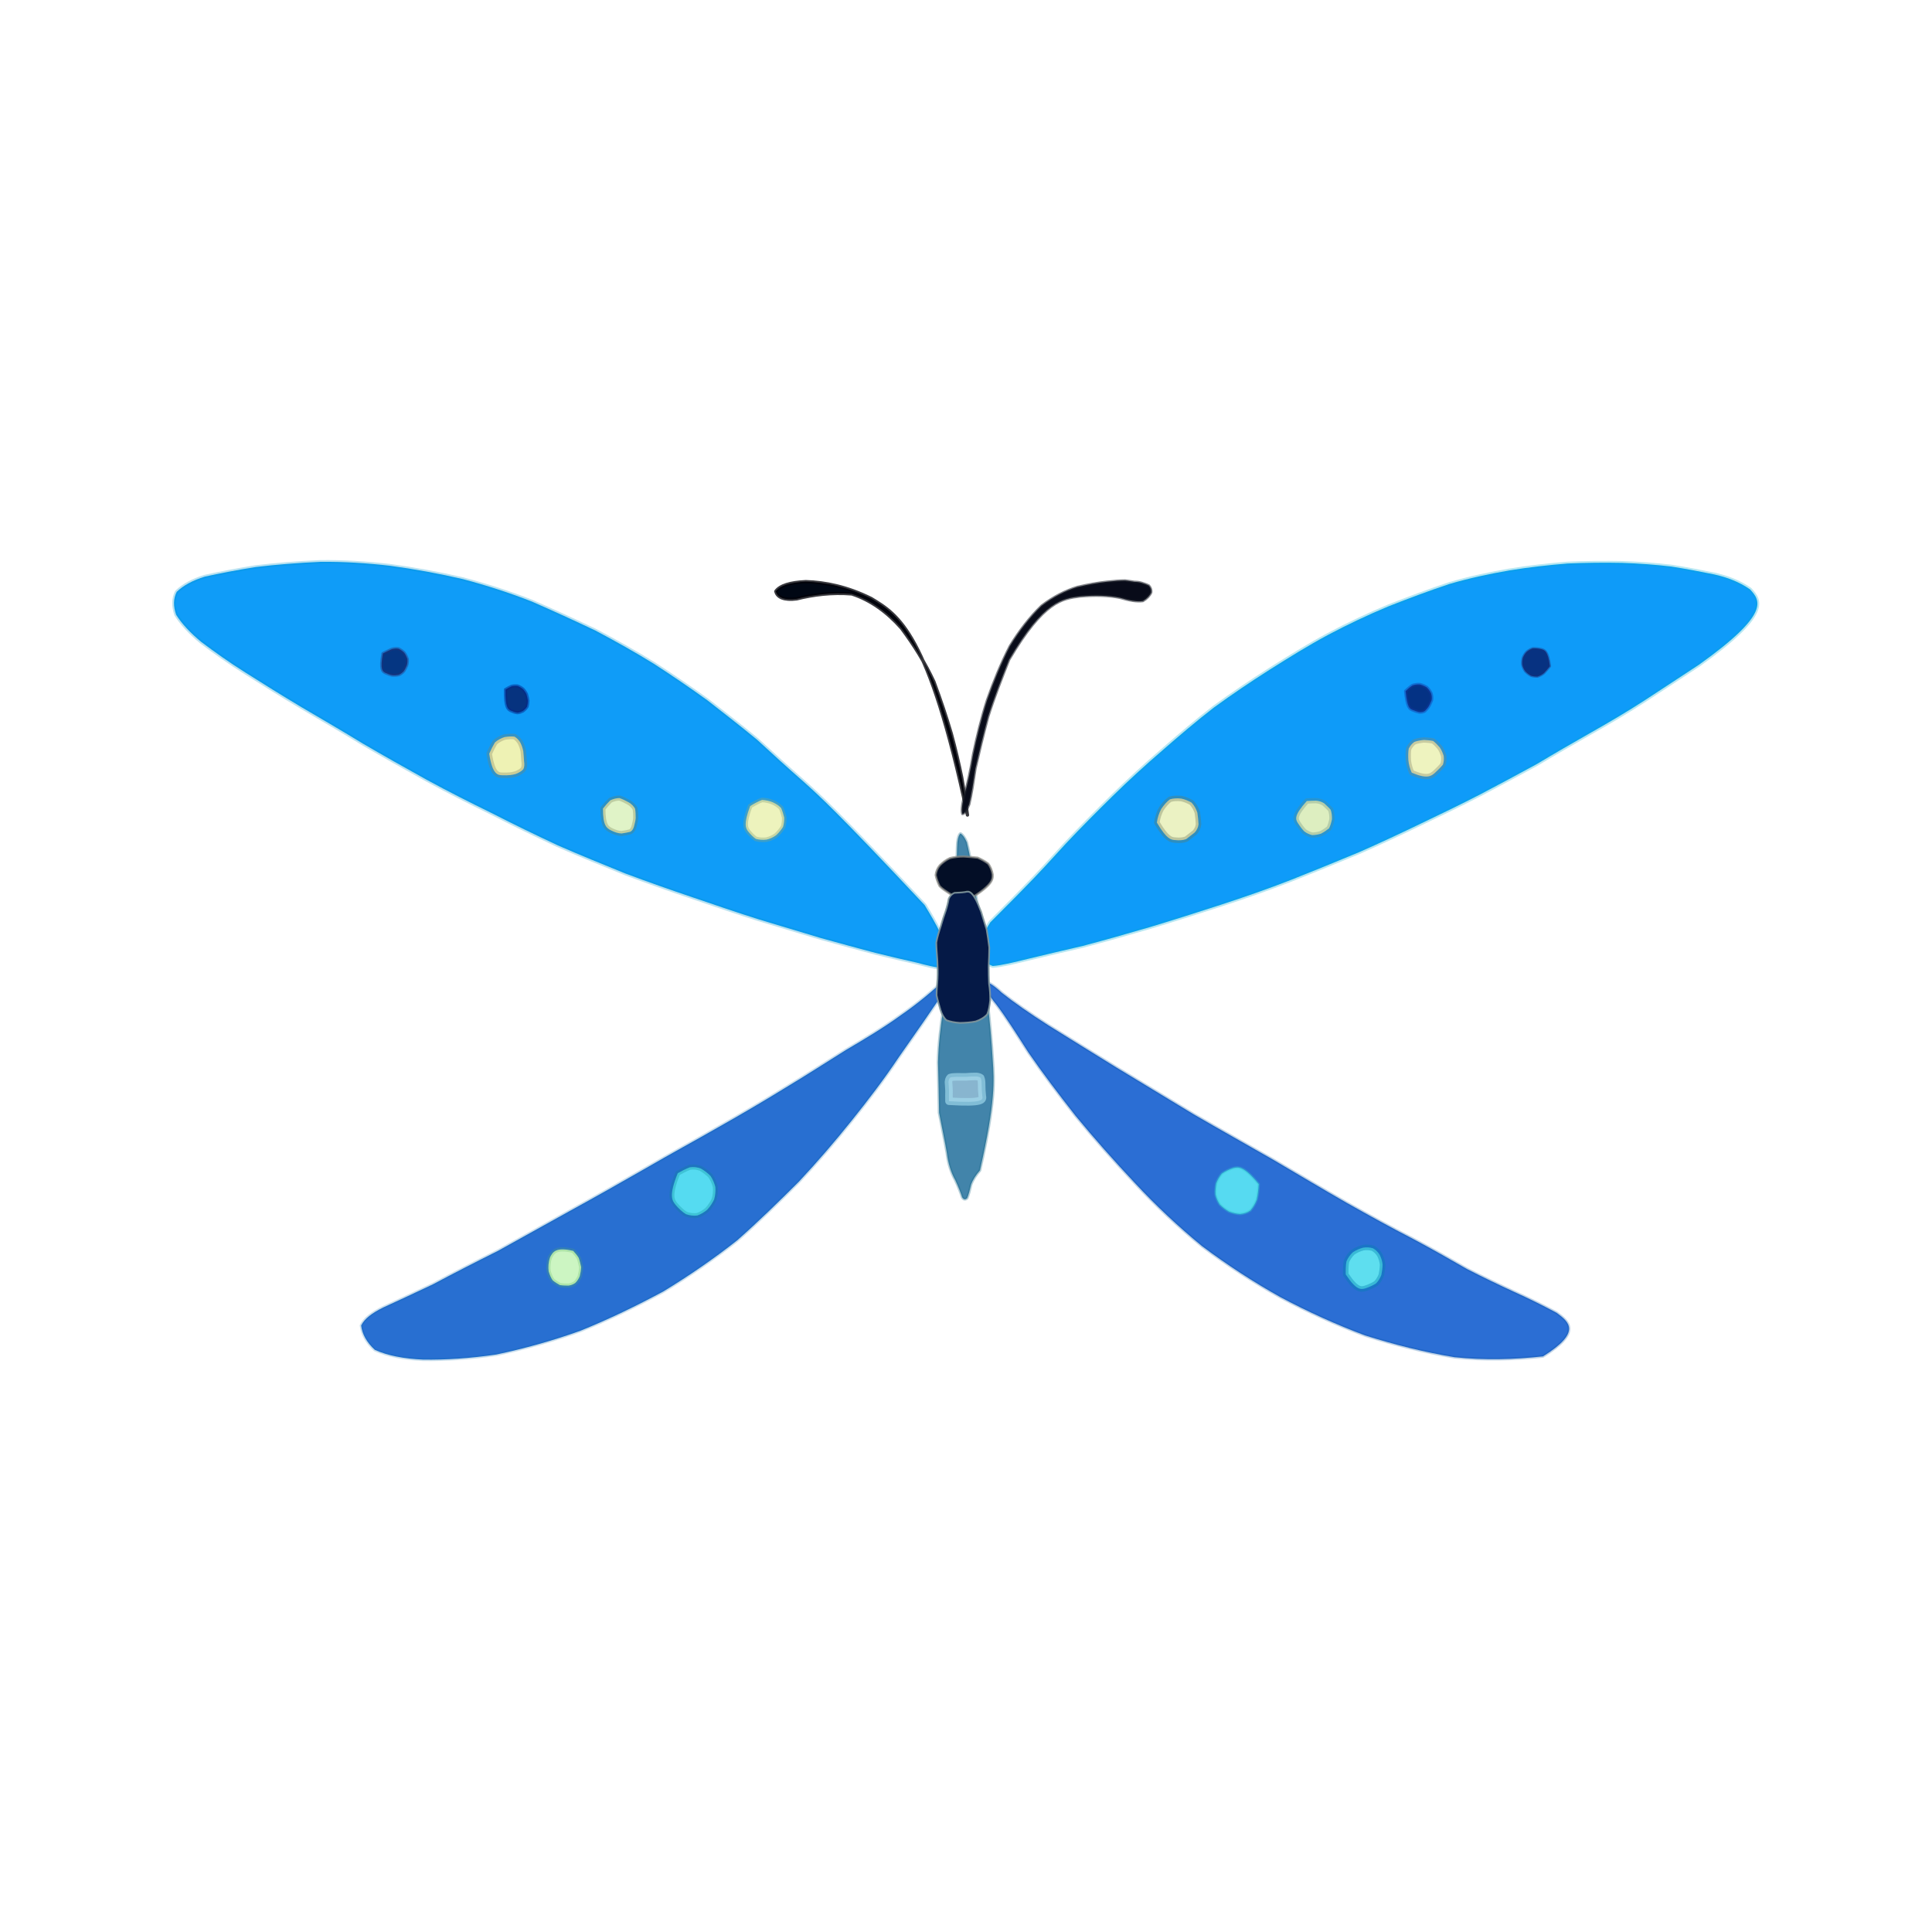 <?xml version="1.0" ?>
<svg xmlns="http://www.w3.org/2000/svg" version="1.1" width="512" height="512" viewBox="0 0 512 512">
  <defs/>
  <g>
    <path d="M 245.047 239.863 C 246.542 242.33 248.027 244.841 249.203 247.281 C 250.092 249.601 250.66 251.744 250.859 253.588 C 250.7 255.059 250.186 256.009 249.12 256.477 C 247.584 256.307 245.57 255.818 242.964 255.119 C 239.809 254.407 236.107 253.551 231.958 252.524 C 227.451 251.348 222.652 249.997 217.585 248.613 C 212.34 247.034 206.81 245.355 201.159 243.677 C 195.415 241.867 189.612 239.879 183.667 237.849 C 177.666 235.829 171.704 233.725 165.701 231.48 C 159.758 229.045 153.811 226.666 147.824 224.03 C 142.016 221.315 136.174 218.494 130.399 215.529 C 124.579 212.682 118.779 209.762 113.054 206.636 C 107.414 203.514 101.797 200.349 96.205 197.087 C 90.78 193.764 85.287 190.577 79.967 187.452 C 74.763 184.356 69.85 181.27 65.135 178.299 C 60.705 175.52 56.752 172.698 53.32 170.111 C 50.328 167.628 48.119 165.221 46.671 162.907 C 45.902 160.682 45.909 158.637 46.831 156.839 C 48.556 155.169 51.033 153.813 54.313 152.798 C 58.342 151.927 62.836 151.041 67.804 150.259 C 73.184 149.617 78.877 149.16 84.844 148.896 C 90.977 148.814 97.189 149.213 103.504 149.947 C 109.924 150.818 116.375 152.002 122.688 153.468 C 128.888 155.114 135.025 157.083 140.963 159.421 C 146.695 161.923 152.323 164.502 157.826 167.117 C 163.147 169.943 168.321 172.835 173.297 175.913 C 178.161 179.062 182.899 182.282 187.468 185.583 C 191.93 189.06 196.352 192.493 200.63 196.028 C 204.693 199.779 208.797 203.517 212.971 207.169 C 217.096 210.893 221.298 214.551 245.047 239.863" stroke-width="0.941" fill="rgb(15, 156, 248)" opacity="1.0" stroke="rgb(0, 150, 204)" stroke-opacity="0.271" stroke-linecap="round" stroke-linejoin="round"/>
    <path d="M 450.236 176.167 C 445.464 179.326 440.698 182.408 435.973 185.525 C 431.238 188.596 426.456 191.407 421.642 194.126 C 416.782 196.89 412.034 199.632 407.293 202.476 C 402.375 205.172 397.469 207.766 392.422 210.448 C 387.365 213.049 382.147 215.596 376.791 218.136 C 371.355 220.768 365.811 223.358 360.132 225.861 C 354.25 228.311 348.238 230.758 342.231 233.145 C 336.045 235.565 329.769 237.743 323.44 239.808 C 317.125 241.854 310.824 243.865 304.595 245.741 C 298.556 247.504 292.678 249.174 286.998 250.674 C 281.69 251.898 276.878 253.04 272.552 254.084 C 268.675 255.041 265.505 255.834 263.08 256.005 C 261.229 255.364 259.998 254.019 259.507 252.078 C 259.701 249.749 260.673 247.136 262.451 244.417 C 265.1 241.713 268.185 238.716 271.466 235.317 C 275.042 231.701 278.687 227.717 282.462 223.555 C 286.429 219.341 290.571 215.185 294.806 211.02 C 299.07 206.832 303.492 202.778 307.998 198.907 C 312.505 194.967 317.035 191.101 321.72 187.481 C 326.532 183.982 331.479 180.647 336.57 177.411 C 341.587 174.25 346.68 171.067 351.972 168.235 C 357.237 165.45 362.537 162.943 367.963 160.681 C 373.416 158.533 378.75 156.547 384.104 154.762 C 389.375 153.208 394.728 152.082 400.054 151.153 C 405.267 150.305 410.394 149.738 415.434 149.33 C 420.364 149.123 425.228 149.066 429.913 149.166 C 434.352 149.32 438.703 149.634 442.922 150.135 C 446.864 150.752 450.639 151.478 454.242 152.215 C 457.731 152.989 460.855 154.18 463.778 156.18 C 466.477 159.155 469.362 162.529 450.236 176.167" stroke-width="0.968" fill="rgb(14, 155, 249)" opacity="1.0" stroke="rgb(0, 169, 209)" stroke-opacity="0.285" stroke-linecap="round" stroke-linejoin="round"/>
    <path d="M 238.175 280.206 C 234.328 285.974 230.122 291.479 225.735 296.94 C 221.308 302.469 216.665 307.868 211.692 313.182 C 206.472 318.394 201.083 323.665 195.35 328.717 C 189.252 333.53 182.75 338.006 175.885 342.193 C 168.75 346.04 161.392 349.601 153.867 352.646 C 146.372 355.345 138.871 357.412 131.561 358.963 C 124.604 359.992 118.111 360.398 112.173 360.313 C 106.966 360.086 102.675 359.24 99.346 357.733 C 97.142 355.735 95.954 353.477 95.709 351.269 C 96.545 349.499 98.572 347.966 101.538 346.504 C 105.3 344.756 109.778 342.728 114.727 340.359 C 119.978 337.558 125.745 334.589 131.912 331.517 C 138.171 328.052 144.575 324.471 151.212 320.797 C 157.905 317.123 164.527 313.381 171.136 309.589 C 177.649 305.795 184.124 302.307 190.473 298.659 C 196.589 295.205 202.554 291.703 208.226 288.206 C 213.784 284.864 219.046 281.465 224.189 278.248 C 229.28 275.257 234.185 272.331 238.702 269.048 C 243.206 265.935 247.321 262.532 251.146 258.815 C 254.872 255.067 258.54 251.252 238.175 280.206" stroke-width="0.766" fill="rgb(40, 111, 209)" opacity="1.0" stroke="rgb(0, 104, 169)" stroke-opacity="0.21" stroke-linecap="round" stroke-linejoin="round"/>
    <path d="M 408.906 359.459 C 401.171 360.296 393.343 360.495 385.483 359.679 C 377.58 358.379 369.663 356.387 361.751 353.901 C 354.113 351.034 346.593 347.636 339.288 343.734 C 332.124 339.728 325.23 335.228 318.621 330.291 C 312.287 325.095 306.304 319.491 300.745 313.501 C 295.219 307.627 289.948 301.672 285.044 295.711 C 280.475 289.89 276.211 284.264 272.53 278.9 C 269.348 273.944 266.606 269.582 264.005 266.165 C 261.926 263.64 260.86 261.628 260.866 260.278 C 261.764 260.053 263.322 261.069 265.508 263.106 C 268.678 265.625 272.823 268.52 277.775 271.681 C 283.268 275.142 289.348 278.833 295.753 282.825 C 302.47 286.889 309.384 291.075 316.343 295.305 C 323.405 299.406 330.495 303.376 337.394 307.326 C 344.094 311.275 350.523 315.106 356.861 318.742 C 362.914 322.145 368.658 325.335 374.258 328.202 C 379.418 330.951 384.232 333.681 388.759 336.299 C 393.117 338.535 397.295 340.533 401.351 342.396 C 405.168 344.111 408.899 345.962 412.518 347.904 C 415.864 350.367 419.185 353.026 408.906 359.459" stroke-width="0.722" fill="rgb(43, 110, 212)" opacity="1.0" stroke="rgb(0, 79, 159)" stroke-opacity="0.243" stroke-linecap="round" stroke-linejoin="round"/>
    <path d="M 259.691 310.175 C 258.644 311.374 257.827 312.603 257.343 313.954 C 257.026 315.335 256.715 316.552 256.328 317.495 C 255.827 317.982 255.408 317.938 254.985 317.294 C 254.603 316.125 254.02 314.616 253.171 312.772 C 252.051 310.783 251.284 308.419 250.926 305.557 C 250.386 302.288 249.592 298.774 248.867 294.901 C 248.784 290.73 248.743 286.256 248.589 281.577 C 248.693 276.875 249.258 272.087 249.99 267.24 C 250.54 262.444 251.086 257.662 251.597 253.005 C 252.046 248.505 252.422 244.205 252.794 240.181 C 253.159 236.418 253.426 232.999 253.545 229.946 C 253.579 227.289 253.605 225.046 253.715 223.244 C 253.879 221.917 254.151 221.153 254.533 220.883 C 255.077 221.179 255.695 221.95 256.221 223.237 C 256.67 225.013 257.1 227.203 257.523 229.738 C 257.895 232.702 258.405 235.901 258.991 239.445 C 259.461 243.234 259.907 247.348 260.314 251.64 C 260.753 256.175 261.275 260.846 261.752 265.7 C 262.308 270.69 262.778 275.805 263.085 280.983 C 263.423 286.33 263.9 291.641 259.691 310.175" stroke-width="0.721" fill="rgb(66, 132, 170)" opacity="1.0" stroke="rgb(21, 101, 133)" stroke-opacity="0.306" stroke-linecap="round" stroke-linejoin="round"/>
    <path d="M 255.616 239.078 C 254.341 238.298 253.053 237.603 251.844 236.936 C 250.753 236.215 249.717 235.607 248.992 234.822 C 248.524 233.893 248.157 232.907 247.961 231.909 C 248.057 230.949 248.414 230.071 249.054 229.317 C 249.817 228.553 250.699 227.87 251.74 227.409 C 252.938 227.104 254.182 226.974 255.392 226.976 C 256.657 227.059 257.918 227.147 259.101 227.292 C 260.069 227.7 261.004 228.229 261.848 228.839 C 262.481 229.611 262.858 230.617 263.069 231.726 C 263.12 233.096 263.221 234.634 255.616 239.078" stroke-width="0.563" fill="rgb(3, 14, 38)" opacity="1.0" stroke="rgb(139, 139, 133)" stroke-opacity="0.736" stroke-linecap="round" stroke-linejoin="round"/>
    <path d="M 260.033 241.681 C 260.47 243.243 260.993 244.747 261.477 246.331 C 261.744 247.935 261.993 249.532 262.17 251.116 C 262.165 252.761 262.08 254.454 262.011 256.03 C 262.01 257.65 262.046 259.171 262.117 260.734 C 262.367 262.261 262.44 263.736 262.411 265.115 C 262.258 266.463 262.076 267.723 261.629 268.796 C 260.876 269.647 259.804 270.282 258.572 270.69 C 257.195 270.967 255.811 271.051 254.403 271.082 C 253.024 270.985 251.832 270.775 250.815 270.368 C 250.099 269.726 249.602 268.799 249.232 267.633 C 248.875 266.42 248.491 265.137 248.206 263.785 C 248.221 262.353 248.335 260.875 248.458 259.365 C 248.537 257.754 248.493 256.122 248.411 254.515 C 248.303 252.913 248.138 251.33 248.128 249.767 C 248.402 248.268 248.857 246.809 249.315 245.451 C 249.699 244.04 250.138 242.73 250.591 241.467 C 250.976 240.282 251.261 239.157 251.399 238.21 C 251.722 237.443 252.243 236.91 252.947 236.614 C 253.905 236.564 254.834 236.547 255.789 236.393 C 256.775 236.16 257.825 235.814 260.033 241.681" stroke-width="0.452" fill="rgb(5, 25, 70)" opacity="1.0" stroke="rgb(129, 150, 156)" stroke-opacity="0.91" stroke-linecap="round" stroke-linejoin="round"/>
    <path d="M 251.493 291.834 C 251.487 290.876 251.47 289.917 251.497 289.04 C 251.476 288.187 251.391 287.469 251.358 286.783 C 251.399 286.23 251.517 285.85 251.818 285.56 C 252.26 285.41 252.797 285.394 253.502 285.374 C 254.253 285.379 255.069 285.362 255.929 285.385 C 256.757 285.303 257.571 285.284 258.342 285.27 C 258.978 285.252 259.522 285.352 259.88 285.626 C 260.107 286.101 260.154 286.777 260.149 287.59 C 260.151 288.502 260.198 289.457 260.315 290.435 C 260.521 291.463 260.675 292.404 251.493 291.834" stroke-width="2" fill="rgb(136, 181, 207)" opacity="1.0" stroke="rgb(167, 223, 241)" stroke-opacity="0.624" stroke-linecap="round" stroke-linejoin="round"/>
    <path d="M 256.389 215.991 C 255.958 212.75 255.467 209.425 254.851 205.984 C 254.104 202.334 253.197 198.454 252.094 194.396 C 250.815 190.051 249.274 185.445 247.486 180.656 C 245.239 175.814 242.302 171.048 238.868 166.452 C 235.09 162.18 230.714 159.002 225.728 157.393 C 220.494 156.963 215.495 157.604 211.136 158.696 C 207.884 159.121 205.991 158.345 205.602 156.705 C 206.704 155.167 209.409 154.339 213.544 154.145 C 218.696 154.287 224.506 155.463 230.878 158.614 C 238.069 162.983 246.088 167.467 256.389 215.991" stroke-width="0.876" fill="rgb(0, 7, 20)" opacity="1.0" stroke="rgb(0, 0, 7)" stroke-opacity="0.773" stroke-linecap="round" stroke-linejoin="round"/>
    <path d="M 267.434 174.836 C 265.437 179.883 263.45 184.932 261.868 189.989 C 260.569 194.87 259.485 199.41 258.522 203.606 C 257.946 207.451 257.457 210.673 256.853 213.175 C 256.202 214.822 255.58 215.707 255.049 215.716 C 254.766 214.941 254.915 213.325 255.528 210.913 C 256.397 207.836 257.189 204.108 257.885 199.892 C 258.847 195.286 260.009 190.452 261.576 185.526 C 263.32 180.579 265.281 175.771 267.606 171.24 C 270.135 167.113 272.919 163.515 276.022 160.515 C 279.185 158.111 282.365 156.522 285.503 155.548 C 288.449 154.879 291.034 154.398 293.329 154.178 C 295.265 153.959 296.865 153.846 298.161 153.838 C 299.181 153.956 300.021 154.103 300.659 154.203 C 301.243 154.198 301.879 154.259 302.535 154.45 C 303.201 154.658 303.864 154.873 304.475 155.186 C 304.956 155.729 305.184 156.338 305.07 157.029 C 304.702 157.844 303.988 158.625 302.898 159.28 C 301.304 159.52 299.263 159.153 296.776 158.418 C 293.762 157.819 290.23 157.697 286.206 158.068 C 281.665 158.662 276.698 159.105 267.434 174.836" stroke-width="0.635" fill="rgb(8, 11, 25)" opacity="1.0" stroke="rgb(29, 34, 43)" stroke-opacity="0.555" stroke-linecap="round" stroke-linejoin="round"/>
    <path d="M 179.616 310.906 C 180.743 310.285 181.834 309.701 182.839 309.342 C 183.889 309.196 184.826 309.328 185.729 309.667 C 186.664 310.212 187.547 310.867 188.29 311.637 C 188.883 312.517 189.311 313.521 189.576 314.563 C 189.669 315.635 189.558 316.758 189.258 317.857 C 188.768 318.876 188.182 319.759 187.414 320.589 C 186.615 321.275 185.726 321.794 184.785 322.121 C 183.784 322.248 182.797 322.122 181.786 321.769 C 180.841 321.211 179.927 320.331 179.037 319.301 C 178.132 318.155 177.164 316.947 179.616 310.906" stroke-width="1.316" fill="rgb(85, 219, 241)" opacity="1.0" stroke="rgb(7, 133, 146)" stroke-opacity="0.278" stroke-linecap="round" stroke-linejoin="round"/>
    <path d="M 333.562 313.818 C 333.475 315.229 333.331 316.643 333.028 317.908 C 332.619 319.028 332.032 319.978 331.358 320.771 C 330.552 321.354 329.636 321.619 328.651 321.718 C 327.693 321.674 326.691 321.445 325.723 321.078 C 324.812 320.555 324.004 319.912 323.273 319.21 C 322.748 318.401 322.356 317.523 322.138 316.583 C 322.058 315.599 322.158 314.618 322.334 313.603 C 322.679 312.677 323.157 311.844 323.799 311.056 C 324.628 310.441 325.623 309.965 326.821 309.559 C 328.169 309.242 329.555 308.928 333.562 313.818" stroke-width="0.645" fill="rgb(86, 218, 241)" opacity="1.0" stroke="rgb(48, 204, 206)" stroke-opacity="0.387" stroke-linecap="round" stroke-linejoin="round"/>
    <path d="M 306.58 217.989 C 306.771 216.63 307.173 215.438 307.744 214.37 C 308.407 213.39 309.189 212.445 310.045 211.832 C 310.975 211.547 311.973 211.518 313.042 211.631 C 313.969 211.819 314.88 212.184 315.79 212.712 C 316.526 213.504 316.999 214.397 317.314 215.36 C 317.468 216.377 317.583 217.452 317.622 218.431 C 317.531 219.271 317.186 220.014 316.592 220.641 C 315.822 221.226 315.09 221.828 314.342 222.386 C 313.429 222.702 312.456 222.749 311.452 222.633 C 310.374 222.573 309.201 222.474 306.58 217.989" stroke-width="1.45" fill="rgb(235, 242, 195)" opacity="1.0" stroke="rgb(106, 117, 85)" stroke-opacity="0.344" stroke-linecap="round" stroke-linejoin="round"/>
    <path d="M 356.639 337.736 C 356.617 336.582 356.62 335.369 356.826 334.273 C 357.242 333.318 357.817 332.506 358.521 331.863 C 359.37 331.297 360.301 330.883 361.243 330.646 C 362.135 330.497 363.029 330.56 363.84 330.805 C 364.561 331.196 365.181 331.796 365.625 332.53 C 366.033 333.344 366.31 334.185 366.4 335.1 C 366.39 336.082 366.247 337.01 366.063 337.903 C 365.73 338.744 365.284 339.512 364.654 340.129 C 363.858 340.642 362.933 341.062 361.866 341.422 C 360.701 341.746 359.475 342.066 356.639 337.736" stroke-width="1.469" fill="rgb(94, 222, 239)" opacity="1.0" stroke="rgb(0, 129, 177)" stroke-opacity="0.392" stroke-linecap="round" stroke-linejoin="round"/>
    <path d="M 198.799 213.617 C 199.911 212.922 200.954 212.351 201.955 211.994 C 202.925 212.041 203.876 212.241 204.776 212.606 C 205.657 213.009 206.422 213.479 207.006 214.14 C 207.38 214.984 207.633 215.838 207.826 216.663 C 207.843 217.491 207.77 218.33 207.513 219.152 C 207.01 219.925 206.452 220.656 205.679 221.354 C 204.868 221.937 204.017 222.314 203.135 222.512 C 202.21 222.629 201.2 222.557 200.316 222.324 C 199.575 221.824 198.893 221.111 198.242 220.318 C 197.639 219.451 196.969 218.499 198.799 213.617" stroke-width="1.214" fill="rgb(237, 243, 189)" opacity="1.0" stroke="rgb(134, 163, 125)" stroke-opacity="0.38" stroke-linecap="round" stroke-linejoin="round"/>
    <path d="M 129.648 199.743 C 130.121 198.652 130.633 197.64 131.169 196.742 C 131.892 196.098 132.761 195.65 133.691 195.336 C 134.684 195.177 135.6 195.109 136.333 195.215 C 136.879 195.492 137.366 195.988 137.83 196.67 C 138.239 197.423 138.508 198.25 138.682 199.072 C 138.792 199.956 138.812 200.805 138.879 201.697 C 139.019 202.543 138.987 203.289 138.679 203.87 C 138.209 204.37 137.554 204.782 136.685 205.11 C 135.698 205.407 134.581 205.505 133.336 205.457 C 131.942 205.447 130.522 205.423 129.648 199.743" stroke-width="1.463" fill="rgb(238, 242, 180)" opacity="1.0" stroke="rgb(127, 129, 94)" stroke-opacity="0.332" stroke-linecap="round" stroke-linejoin="round"/>
    <path d="M 374.125 204.768 C 373.646 203.721 373.335 202.595 373.228 201.443 C 373.172 200.322 373.168 199.29 373.33 198.39 C 373.707 197.629 374.216 197.033 374.826 196.61 C 375.555 196.333 376.444 196.18 377.387 196.092 C 378.244 196.147 379.058 196.196 379.811 196.369 C 380.425 196.843 381.009 197.443 381.547 198.068 C 382.028 198.75 382.333 199.522 382.585 200.27 C 382.698 201.08 382.643 201.897 382.384 202.642 C 381.83 203.335 381.072 204.059 380.243 204.847 C 379.287 205.66 378.238 206.53 374.125 204.768" stroke-width="1.416" fill="rgb(238, 243, 191)" opacity="1.0" stroke="rgb(132, 133, 110)" stroke-opacity="0.361" stroke-linecap="round" stroke-linejoin="round"/>
    <path d="M 151.911 331.498 C 152.386 332.009 152.919 332.617 153.343 333.299 C 153.647 334.059 153.792 334.894 154.017 335.785 C 153.982 336.605 153.836 337.435 153.636 338.223 C 153.329 338.941 152.946 339.541 152.428 340.026 C 151.846 340.411 151.27 340.625 150.634 340.702 C 149.94 340.704 149.121 340.68 148.373 340.561 C 147.741 340.216 147.095 339.817 146.496 339.335 C 146.028 338.704 145.679 337.888 145.393 336.904 C 145.268 335.806 145.303 334.582 145.767 333.195 C 146.487 331.785 147.289 330.392 151.911 331.498" stroke-width="1.098" fill="rgb(204, 245, 194)" opacity="1.0" stroke="rgb(87, 179, 99)" stroke-opacity="0.25" stroke-linecap="round" stroke-linejoin="round"/>
    <path d="M 346.316 212.273 C 347.14 212.223 347.951 212.179 348.738 212.176 C 349.513 212.229 350.254 212.459 350.899 212.873 C 351.49 213.425 352.124 213.977 352.632 214.575 C 352.902 215.297 353.007 216.15 352.981 217.107 C 352.8 217.977 352.582 218.799 352.208 219.526 C 351.521 220.077 350.806 220.559 350.048 220.944 C 349.181 221.199 348.407 221.324 347.69 221.308 C 346.927 221.107 346.212 220.773 345.641 220.327 C 345.016 219.691 344.421 218.872 343.902 218.047 C 343.35 217.13 342.812 216.158 346.316 212.273" stroke-width="1.407" fill="rgb(221, 238, 192)" opacity="1.0" stroke="rgb(95, 136, 121)" stroke-opacity="0.315" stroke-linecap="round" stroke-linejoin="round"/>
    <path d="M 159.786 214.281 C 160.407 213.49 161.055 212.742 161.729 212.094 C 162.558 211.698 163.422 211.493 164.183 211.497 C 164.963 211.77 165.833 212.177 166.678 212.661 C 167.366 213.081 167.884 213.607 168.287 214.274 C 168.457 215.104 168.464 215.981 168.472 216.814 C 168.409 217.585 168.19 218.322 168.009 219.066 C 167.816 219.732 167.514 220.174 167.034 220.435 C 166.381 220.607 165.601 220.759 164.723 220.884 C 163.842 220.87 162.884 220.553 161.875 220.036 C 160.831 219.471 159.757 218.901 159.786 214.281" stroke-width="1.342" fill="rgb(224, 243, 199)" opacity="1.0" stroke="rgb(114, 119, 79)" stroke-opacity="0.302" stroke-linecap="round" stroke-linejoin="round"/>
    <path d="M 410.756 176.549 C 410.226 177.204 409.704 177.849 409.2 178.36 C 408.657 178.825 408.065 179.114 407.459 179.305 C 406.856 179.319 406.266 179.265 405.72 179.077 C 405.181 178.779 404.657 178.371 404.218 177.924 C 403.833 177.388 403.578 176.825 403.423 176.2 C 403.362 175.548 403.401 174.93 403.57 174.317 C 403.831 173.689 404.121 173.184 404.614 172.693 C 405.067 172.317 405.642 171.991 406.22 171.81 C 406.973 171.775 407.705 171.872 408.491 172.041 C 409.34 172.291 410.222 172.469 410.756 176.549" stroke-width="0.613" fill="rgb(7, 50, 129)" opacity="1.0" stroke="rgb(32, 47, 122)" stroke-opacity="0.422" stroke-linecap="round" stroke-linejoin="round"/>
    <path d="M 372.49 183.156 C 373.095 182.564 373.71 182.037 374.334 181.641 C 374.983 181.418 375.619 181.335 376.295 181.391 C 376.96 181.56 377.592 181.842 378.131 182.185 C 378.605 182.636 378.993 183.181 379.249 183.74 C 379.435 184.332 379.495 184.941 379.388 185.557 C 379.153 186.101 378.94 186.678 378.611 187.206 C 378.288 187.711 377.928 188.126 377.522 188.467 C 377.115 188.692 376.602 188.755 376.076 188.716 C 375.552 188.592 374.934 188.381 374.297 188.12 C 373.609 187.849 372.921 187.536 372.49 183.156" stroke-width="0.829" fill="rgb(4, 50, 132)" opacity="1.0" stroke="rgb(22, 56, 162)" stroke-opacity="0.44" stroke-linecap="round" stroke-linejoin="round"/>
    <path d="M 101.454 173.172 C 102.283 172.764 103.053 172.355 103.774 172.058 C 104.413 171.868 105.046 171.805 105.638 171.929 C 106.191 172.191 106.71 172.566 107.137 172.996 C 107.486 173.492 107.77 174.052 107.975 174.633 C 108.013 175.219 107.991 175.826 107.795 176.384 C 107.562 176.876 107.326 177.409 107.008 177.866 C 106.665 178.24 106.223 178.572 105.756 178.804 C 105.193 178.953 104.582 178.998 103.965 178.945 C 103.353 178.838 102.729 178.584 102.053 178.277 C 101.378 177.907 100.689 177.477 101.454 173.172" stroke-width="0.766" fill="rgb(5, 54, 130)" opacity="1.0" stroke="rgb(40, 49, 118)" stroke-opacity="0.424" stroke-linecap="round" stroke-linejoin="round"/>
    <path d="M 133.954 182.738 C 134.516 182.391 135.06 182.125 135.588 181.879 C 136.134 181.748 136.694 181.742 137.18 181.808 C 137.704 182.004 138.162 182.261 138.582 182.604 C 138.974 183.018 139.266 183.452 139.521 183.975 C 139.713 184.563 139.803 185.085 139.903 185.694 C 139.894 186.239 139.814 186.785 139.678 187.256 C 139.402 187.725 139.03 188.07 138.58 188.41 C 138.112 188.62 137.664 188.854 137.131 188.869 C 136.562 188.814 135.991 188.6 135.331 188.303 C 134.622 187.899 133.893 187.543 133.954 182.738" stroke-width="0.839" fill="rgb(6, 51, 127)" opacity="1.0" stroke="rgb(7, 37, 135)" stroke-opacity="0.502" stroke-linecap="round" stroke-linejoin="round"/>
  </g>
</svg>
